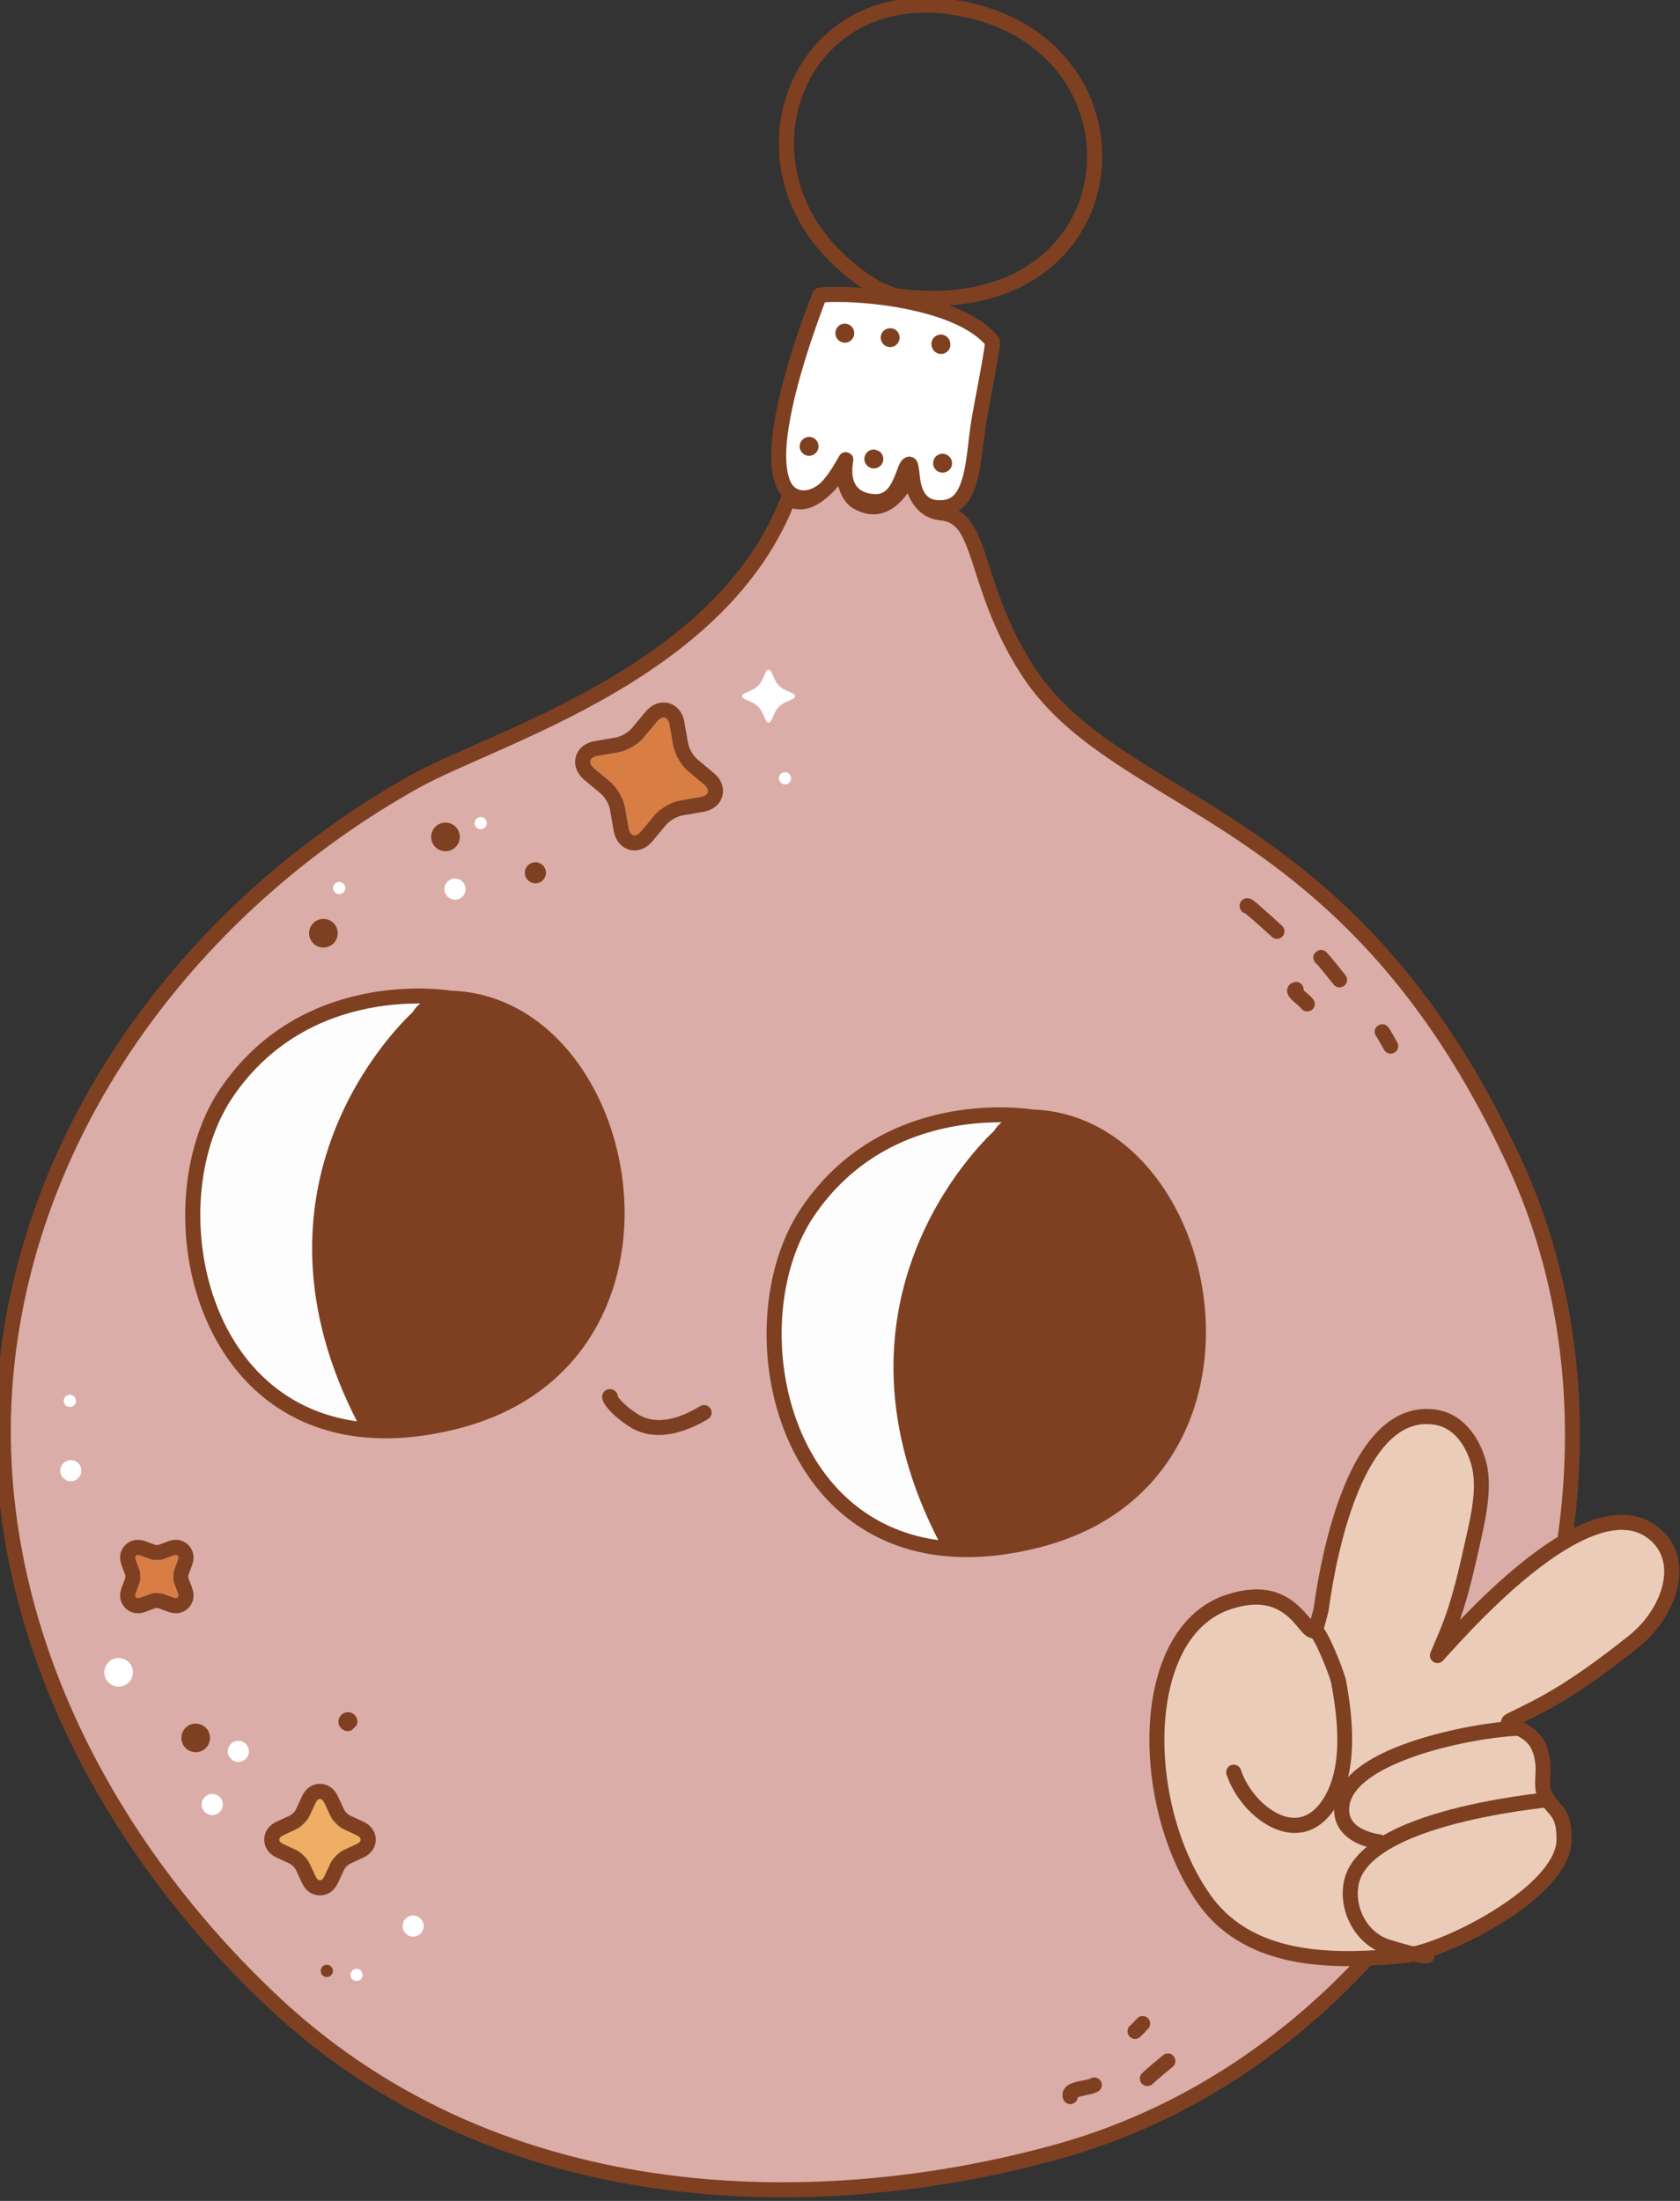 <?xml version="1.0" encoding="UTF-8" standalone="no"?>
<!DOCTYPE svg PUBLIC "-//W3C//DTD SVG 1.1//EN" "http://www.w3.org/Graphics/SVG/1.1/DTD/svg11.dtd">
<svg width="100%" height="100%" viewBox="0 0 3712 4861" version="1.1" xmlns="http://www.w3.org/2000/svg" xmlns:xlink="http://www.w3.org/1999/xlink" xml:space="preserve" xmlns:serif="http://www.serif.com/" style="fill-rule:evenodd;clip-rule:evenodd;stroke-linejoin:round;stroke-miterlimit:2;">
    <rect x="0" y="0" width="3712" height="4861" fill="#333333" stroke="none"/>
    <g transform="matrix(1,0,0,1,-68877,-6562)">
        <g transform="matrix(1,0,0,1,-0.333,0)">
            <g id="Ball-01" transform="matrix(1,0,0,1,17107.6,1345.28)">
                <g transform="matrix(1.261,0,0,1.261,20109.8,-12942.1)">
                    <path d="M26488.3,15273.7C26371.2,15579.7 25973.7,15691.1 25834.1,15768.9C25466.4,15974 25179.5,16336.4 25122.6,16759.7C25063.5,17198.6 25276.1,17616.6 25586.7,17907.7C25989,18284.9 26553.1,18282.7 26962.7,18168.3C27672,17970.2 28059.3,17082.2 27760.5,16436C27468.3,15804.2 27065.9,15823.3 26906.2,15572.7C26809.8,15421.3 26831.2,15305.4 26756.8,15298.8C26704.7,15294.1 26703.3,15225.4 26701,15230.7C26691,15254.4 26660.3,15308.6 26608.9,15279.5C26583.8,15265.3 26586.4,15217.1 26579.5,15226.3C26544.5,15272.8 26517.2,15289.2 26488.3,15273.7Z" style="fill:rgb(219,173,168);"/>
                </g>
                <g transform="matrix(1.261,0,0,1.261,20109.8,-12942.1)">
                    <path d="M26494.6,15262C26491.2,15260.2 26487.3,15260 26483.7,15261.3C26480.2,15262.6 26477.3,15265.4 26476,15269C26418.5,15419 26292,15521 26163.1,15595.4C26031.7,15671.2 25897.5,15718.5 25827.7,15757.4C25456.4,15964.4 25166.9,16330.5 25109.5,16757.9C25049.9,17201.1 25264,17623.4 25577.6,17917.4C25983.7,18298 26552.8,18296.5 26966.2,18181C27683,17980.8 28074.4,17083.5 27772.5,16430.4C27595.6,16047.9 27378.7,15901.9 27198.7,15791.6C27081.6,15719.9 26980.2,15664.2 26917.3,15565.6C26860.1,15475.7 26845,15398.5 26826.1,15349.7C26811.1,15311.1 26792.9,15288.7 26758,15285.6C26740.1,15284 26730.3,15272.1 26724.4,15260.3C26717.2,15245.7 26715.4,15230.6 26714.3,15227.2C26711.8,15219.3 26705.8,15217.8 26703.6,15217.4C26700.6,15216.9 26697.7,15217.3 26694.7,15218.9C26693.1,15219.9 26690.5,15221.6 26688.9,15225.6C26685.3,15234.1 26678.8,15247 26669.2,15257.7C26661.8,15266 26652.5,15273.3 26641,15274.5C26633.3,15275.3 26624.9,15273.3 26615.4,15268C26608.2,15263.9 26604.8,15255.5 26602.2,15247.8C26598.5,15236.6 26596.7,15225.7 26594.8,15221.5C26592,15215.5 26587.7,15213.2 26584.5,15212.4C26580.3,15211.3 26574.3,15211.2 26568.9,15218.4C26555.9,15235.7 26544.1,15248.6 26532.8,15256.9C26519.5,15266.6 26507.3,15268.9 26494.6,15262ZM26575.8,15251.9C26577,15255.9 26578.4,15260 26579.9,15263.6C26584.6,15274.8 26591.8,15285 26602.4,15291C26646.5,15315.9 26678.5,15290.7 26697.3,15264.3C26698.4,15266.9 26699.5,15269.5 26700.7,15272C26710.1,15291.1 26726.7,15309.4 26755.7,15311.9C26780.3,15314.1 26790.9,15332 26801.5,15359.2C26820.8,15409.1 26836.6,15488 26895.1,15579.8C26960,15681.6 27064,15740.1 27184.9,15814.1C27361.7,15922.4 27574.8,16065.8 27748.5,16441.5C28044.1,17080.9 27660.9,17959.5 26959.1,18155.6C26553.3,18268.9 25994.3,18271.8 25595.7,17898.1C25288.1,17609.8 25077.2,17196.1 25135.7,16761.4C25192,16342.2 25476.4,15983.5 25840.6,15780.5C25910.4,15741.5 26044.7,15694.2 26176.3,15618.3C26306.6,15543.1 26434,15440 26495.7,15290.8C26520.9,15297.5 26546.6,15285.4 26575.8,15251.9Z" style="fill:rgb(126,64,33);"/>
                </g>
                <g transform="matrix(-7.039,2.544,2.544,7.039,60254,-972.851)">
                    <path d="M1444.44,976.303C1444.44,975.307 1445.25,974.5 1446.24,974.5C1447.24,974.5 1448.05,975.307 1448.05,976.303C1448.05,977.299 1447.24,978.106 1446.24,978.106C1445.25,978.106 1444.44,977.299 1444.44,976.303Z" style="fill:white;"/>
                </g>
                <g transform="matrix(-7.039,2.544,2.544,7.039,59620.4,-2240.67)">
                    <path d="M1444.44,976.303C1444.44,975.307 1445.25,974.5 1446.24,974.5C1447.24,974.5 1448.05,975.307 1448.05,976.303C1448.05,977.299 1447.24,978.106 1446.24,978.106C1445.25,978.106 1444.44,977.299 1444.44,976.303Z" style="fill:white;"/>
                </g>
                <g transform="matrix(-1.242,-0.297,-0.297,1.242,113205,-13329)">
                    <path d="M40542.6,27526.3C40557.6,27541.7 40598.6,27451.5 40699.3,27513.1C40842.8,27601 40769.6,27893.9 40620.7,28023.8C40513.7,28117.2 40363.9,28071.7 40262.6,28037.9C40196.8,28016 40019.6,27867.1 40039.5,27779.1C40052.1,27723.3 40071.6,27737.9 40093.4,27705.6C40102.7,27691.8 40097.8,27661.9 40119.3,27632.8C40142.7,27601.1 40192,27610.9 40177.7,27599.2C40130.1,27560.1 40088.5,27527 40002.5,27417.4C39952.2,27353.3 39942.6,27252 40019.7,27223.7C40145.2,27177.6 40294,27459.8 40326.8,27519.6C40326.8,27519.6 40321.3,27485.9 40320,27477.9C40310.8,27421.8 40312.5,27361.7 40313.2,27306.7C40313.7,27266.9 40315,27215.3 40334.5,27179.7C40352.6,27146.8 40384.6,27116.4 40425.1,27119.4C40562.9,27129.6 40551,27389.9 40541,27489.9C40541,27489.9 40541.5,27525.1 40542.6,27526.3Z" style="fill:rgb(235,204,184);"/>
                </g>
                <g transform="matrix(-1.242,-0.297,-0.297,1.242,113205,-13329)">
                    <path d="M40554.7,27509.2C40558.6,27506.4 40563,27503.1 40567.9,27499.8C40595.5,27481.1 40638.8,27460.8 40706.1,27502C40767.3,27539.5 40792.6,27611.5 40789.5,27693.9C40785,27813 40721.1,27953.5 40629.3,28033.7C40573,28082.8 40505.5,28095.7 40438.7,28091.6C40374,28087.6 40310,28067.5 40258.4,28050.3C40217.7,28036.7 40135.2,27976.3 40080.4,27910.3C40058.1,27883.3 40040.4,27855.4 40031.5,27829.5C40025,27810.5 40023.1,27792.5 40026.8,27776.2C40035.6,27737.3 40047.7,27728.1 40061.1,27718.7C40067.7,27714 40075,27709.4 40082.5,27698.3C40085.5,27694 40086.1,27687.5 40087.5,27680C40090.5,27664 40094.5,27644.4 40108.8,27625C40121.3,27608.1 40140,27601.1 40154.8,27597.2C40112.2,27562.1 40070.3,27525 39992.2,27425.5C39965.2,27391 39949.3,27346.5 39950.3,27306.8C39951.4,27264.5 39971,27227.6 40015.2,27211.4C40056.8,27196.1 40101.2,27212.1 40143.3,27245.8C40206.7,27296.4 40265.7,27386.9 40303.3,27451C40298.3,27402.8 40299.5,27352.9 40300.1,27306.5C40300.7,27264.8 40302.6,27210.8 40323.1,27173.5C40343.5,27136.2 40380.3,27103 40426.1,27106.4C40486.7,27110.9 40522.2,27158.1 40540.8,27221.7C40566.6,27309.7 40560.2,27429 40554.1,27490.4L40554.7,27509.2ZM40533.2,27535.4C40532.5,27534.6 40530,27531.9 40529.3,27526.7C40528.4,27519.9 40528,27490.1 40528,27490.1C40528,27489.6 40528,27489.1 40528,27488.6C40533.9,27429.7 40540.7,27314.2 40515.8,27229.1C40500.5,27177 40473.8,27136.1 40424.1,27132.4C40388.9,27129.8 40361.7,27157.3 40346,27186C40327.4,27219.9 40326.7,27269 40326.2,27306.9C40325.5,27361.1 40323.8,27420.4 40332.8,27475.8C40334.1,27483.8 40339.7,27517.4 40339.7,27517.4C40340.7,27523.7 40337.1,27529.8 40331.1,27531.9C40325.1,27534 40318.5,27531.4 40315.4,27525.9C40295.9,27490.4 40235.3,27375.8 40163.1,27299.7C40139.9,27275.2 40115.6,27254.8 40090.9,27242.7C40068.5,27231.8 40046,27227.9 40024.2,27235.9C39991.3,27248 39977.2,27275.9 39976.4,27307.5C39975.5,27341.6 39989.5,27379.7 40012.8,27409.3C40097.8,27517.7 40138.9,27550.4 40186,27589.1C40192,27594.1 40193.2,27599 40193.3,27602.1C40193.5,27606.7 40191.9,27611.1 40187.1,27614.6C40184.5,27616.6 40178.3,27618.6 40169.9,27620.3C40158.6,27622.6 40140.7,27625.8 40129.8,27640.5C40118.3,27656.1 40115.5,27672 40113.2,27684.8C40111,27696.4 40108.7,27706.2 40104.2,27712.9C40094.3,27727.6 40084.9,27733.8 40076.2,27740C40066.5,27746.8 40058.6,27753.9 40052.2,27782C40049.6,27793.9 40051.4,27807.1 40056.2,27821C40064.2,27844.4 40080.4,27869.3 40100.5,27893.6C40151.9,27955.5 40228.5,28012.8 40266.7,28025.5C40316.4,28042.1 40378,28061.7 40440.3,28065.5C40500.5,28069.3 40561.4,28058.2 40612.1,28014C40698.9,27938.3 40759.2,27805.5 40763.5,27692.9C40766.2,27620.9 40746,27557 40692.5,27524.3C40663.7,27506.7 40640.5,27502.5 40621.7,27505.1C40592.4,27509.2 40573.8,27528.7 40561.9,27536C40549.6,27543.6 40540.1,27542.4 40533.2,27535.4Z" style="fill:rgb(126,64,33);"/>
                </g>
                <g transform="matrix(-1.115,-0.622,-0.622,1.115,117060,3302.02)">
                    <path d="M40570.4,27588C40569.7,27588.4 40560.7,27592.9 40553.9,27597.4C40532.3,27612 40502.9,27636.6 40497.6,27643.1C40458,27691.1 40408.7,27758.6 40412.3,27824.3C40413.5,27844.3 40419.3,27858.9 40428.8,27868.7C40442.9,27883.4 40464.6,27887 40486.8,27884.2C40513.7,27880.9 40541.7,27867.9 40561.2,27850C40566.6,27845.1 40574.8,27845.5 40579.7,27850.8C40584.6,27856.1 40584.2,27864.4 40578.9,27869.2C40518.3,27924.8 40392.5,27938.2 40386.3,27825.7C40382.3,27753.9 40434.1,27679 40477.5,27626.5C40483.3,27619.4 40515.5,27591.9 40539.3,27575.8C40551.6,27567.5 40562.5,27562.5 40567.8,27562C40575,27561.5 40581.3,27566.9 40581.9,27574C40582.4,27581 40577.3,27587.2 40570.4,27588Z" style="fill:rgb(126,64,33);"/>
                </g>
                <g transform="matrix(-1.115,-0.622,-0.622,1.115,117060,3302.02)">
                    <path d="M40129.1,27962.6C40146.4,27971.5 40173.6,27976.7 40192.6,27980.9C40233.1,27989.9 40275.1,27961.7 40287,27922.8C40292,27906.4 40289.4,27888.6 40282.3,27870.2C40274.4,27849.8 40261,27828.9 40244.7,27808.2C40193.6,27743.8 40113.7,27682.5 40072.3,27652.4C40066.5,27648.1 40065.2,27640 40069.4,27634.1C40073.6,27628.3 40081.8,27627 40087.6,27631.3C40130.3,27662.3 40212.5,27725.6 40265.1,27792C40302.8,27839.5 40324.5,27889.1 40311.9,27930.4C40296.2,27981.8 40240.4,28018.2 40187,28006.4C40166,28001.8 40136.1,27995.6 40117.2,27985.8C40110.8,27982.5 40108.2,27974.6 40111.6,27968.2C40114.9,27961.8 40122.7,27959.3 40129.1,27962.6Z" style="fill:rgb(126,64,33);"/>
                </g>
                <g transform="matrix(-1.115,-0.622,-0.622,1.115,117060,3302.02)">
                    <path d="M40296,27830C40302.9,27832.8 40310.3,27834.6 40317.6,27835.9C40334,27838.7 40351.6,27837 40361.7,27822.6C40371,27809.3 40372,27793.5 40367.8,27776.6C40362.9,27757.2 40351.5,27736.6 40336.6,27716C40289.9,27651.3 40208.8,27587.8 40172.3,27565.7C40166.2,27562 40164.2,27554 40167.9,27547.8C40171.6,27541.6 40179.7,27539.7 40185.8,27543.4C40230.6,27570.4 40338.8,27656.9 40379.4,27735.3C40399,27773 40403,27809.1 40383,27837.6C40366.8,27860.7 40339.5,27866.2 40313.1,27861.6C40304.1,27860 40295,27857.7 40286.5,27854.3C40279.7,27851.7 40276.4,27844.1 40279.1,27837.4C40281.7,27830.7 40289.3,27827.4 40296,27830Z" style="fill:rgb(126,64,33);"/>
                </g>
                <g transform="matrix(-1.164,0,0,1.164,109567,-9550.95)">
                    <path d="M48994.8,15935.8C48997.1,15936 48999.3,15936.6 49001.3,15937.6C49004.5,15939.1 49007.2,15941.5 49009.1,15944.7C49014.1,15953.2 49011.3,15964.2 49002.8,15969.2C48996,15973.2 48991.6,15971.8 48989.3,15971.3C48985.2,15970.2 48976.9,15960.3 48976.7,15960.1C48973.4,15951.3 48977.4,15941.4 48986,15937.4C48987.2,15936.8 48988.6,15936.4 48989.9,15936.2C48991.8,15935.7 48993.4,15935.7 48994.8,15935.8ZM48976.7,15960.1L48976.7,15960L48976.7,15960.1L48976.7,15960.1L48977.2,15961.2C48977,15960.8 48976.9,15960.5 48976.7,15960.1ZM48989.9,15936.2C48991.5,15935.8 48993.2,15935.7 48994.8,15935.8L48995,15935.9C48995.3,15935.9 48995.5,15935.9 48995.7,15936L48996.2,15936.1C48992.6,15935.6 48988.8,15936.1 48985.4,15937.9C48987.1,15937 48988.6,15936.5 48989.9,15936.2Z" style="fill:rgb(126,64,33);"/>
                </g>
                <g transform="matrix(-12.933,0,0,12.933,71073.2,-3129.04)">
                    <path d="M1433.79,961.221L1431.63,960.222C1430.74,959.809 1430.74,959.138 1431.63,958.724L1433.79,957.726C1434.69,957.312 1435.75,956.252 1436.16,955.357L1437.16,953.197C1437.58,952.302 1438.25,952.302 1438.66,953.197L1439.66,955.357C1440.07,956.252 1441.13,957.312 1442.03,957.726L1444.19,958.724C1445.08,959.138 1445.08,959.809 1444.19,960.222L1442.03,961.221C1441.13,961.634 1440.07,962.695 1439.66,963.59L1438.66,965.75C1438.25,966.645 1437.58,966.645 1437.16,965.75L1436.16,963.59C1435.75,962.695 1434.69,961.634 1433.79,961.221Z" style="fill:rgb(238,174,99);"/>
                </g>
                <g transform="matrix(-12.933,0,0,12.933,71073.2,-3129.04)">
                    <path d="M1432.71,963.564C1432.71,963.562 1432.71,963.561 1432.71,963.56L1430.55,962.56C1428.87,961.784 1428.38,960.492 1428.38,959.473C1428.38,958.456 1428.87,957.164 1430.54,956.387C1430.55,956.386 1430.55,956.385 1430.55,956.384L1432.71,955.384C1433.13,955.192 1433.63,954.7 1433.82,954.284C1433.82,954.28 1433.82,954.277 1433.82,954.274L1434.82,952.114C1434.82,952.11 1434.83,952.106 1434.83,952.102C1435.61,950.433 1436.9,949.948 1437.91,949.948C1438.93,949.948 1440.23,950.438 1441,952.117C1441,952.117 1442,954.274 1442,954.274C1442,954.277 1442,954.28 1442,954.284C1442.19,954.7 1442.69,955.192 1443.11,955.384L1445.27,956.384C1445.27,956.385 1445.28,956.386 1445.28,956.387C1446.95,957.164 1447.43,958.456 1447.43,959.473C1447.43,960.492 1446.95,961.784 1445.28,962.56L1443.11,963.56C1443.11,963.561 1443.11,963.562 1443.11,963.564C1442.69,963.755 1442.19,964.248 1442,964.663C1442,964.667 1442,964.67 1442,964.673L1441,966.83C1440.23,968.509 1438.93,968.999 1437.91,968.999C1436.9,968.999 1435.61,968.514 1434.83,966.845C1434.83,966.841 1434.82,966.837 1434.82,966.833L1433.82,964.673C1433.82,964.67 1433.82,964.667 1433.82,964.663C1433.63,964.248 1433.13,963.755 1432.71,963.564ZM1433.79,961.221L1431.63,960.222C1430.74,959.809 1430.74,959.138 1431.63,958.724L1433.79,957.726C1434.69,957.312 1435.75,956.252 1436.16,955.357L1437.16,953.197C1437.58,952.302 1438.25,952.302 1438.66,953.197L1439.66,955.357C1440.07,956.252 1441.13,957.312 1442.03,957.726L1444.19,958.724C1445.08,959.138 1445.08,959.809 1444.19,960.222L1442.03,961.221C1441.13,961.634 1440.07,962.695 1439.66,963.59L1438.66,965.75C1438.25,966.645 1437.58,966.645 1437.16,965.75L1436.16,963.59C1435.75,962.695 1434.69,961.634 1433.79,961.221Z" style="fill:rgb(126,64,33);"/>
                </g>
                <g transform="matrix(-6.63,6.63,6.63,6.63,55288.3,-7195.92)">
                    <path d="M1433.79,961.221L1431.63,960.222C1430.74,959.809 1430.74,959.138 1431.63,958.724L1433.79,957.726C1434.69,957.312 1435.75,956.252 1436.16,955.357L1437.16,953.197C1437.58,952.302 1438.25,952.302 1438.66,953.197L1439.66,955.357C1440.07,956.252 1441.13,957.312 1442.03,957.726L1444.19,958.724C1445.08,959.138 1445.08,959.809 1444.19,960.222L1442.03,961.221C1441.13,961.634 1440.07,962.695 1439.66,963.59L1438.66,965.75C1438.25,966.645 1437.58,966.645 1437.16,965.75L1436.16,963.59C1435.75,962.695 1434.69,961.634 1433.79,961.221Z" style="fill:rgb(216,125,68);"/>
                </g>
                <g transform="matrix(-6.63,6.63,6.63,6.63,55288.3,-7195.92)">
                    <path d="M1432.31,964.452C1432.3,964.451 1432.3,964.449 1432.3,964.448L1430.13,963.447C1428,962.455 1427.41,960.776 1427.41,959.473C1427.41,958.172 1428,956.494 1430.13,955.501C1430.13,955.499 1430.14,955.498 1430.14,955.497L1432.3,954.496C1432.54,954.388 1432.82,954.111 1432.93,953.876C1432.93,953.872 1432.93,953.868 1432.93,953.863L1433.93,951.703C1433.94,951.698 1433.94,951.692 1433.94,951.687C1434.94,949.553 1436.62,948.971 1437.91,948.971C1439.22,948.971 1440.9,949.56 1441.89,951.708C1441.89,951.708 1442.89,953.863 1442.89,953.863C1442.89,953.868 1442.89,953.872 1442.89,953.876C1443,954.111 1443.28,954.388 1443.52,954.496L1445.68,955.497C1445.68,955.498 1445.69,955.499 1445.69,955.501C1447.83,956.494 1448.41,958.172 1448.41,959.473C1448.41,960.776 1447.82,962.455 1445.69,963.447L1443.52,964.448C1443.52,964.449 1443.52,964.451 1443.51,964.452C1443.28,964.56 1443,964.837 1442.89,965.071C1442.89,965.075 1442.89,965.079 1442.89,965.084L1441.89,967.239C1440.9,969.387 1439.22,969.976 1437.91,969.976C1436.62,969.976 1434.94,969.394 1433.94,967.26C1433.94,967.255 1433.94,967.249 1433.93,967.244L1432.93,965.084C1432.93,965.079 1432.93,965.075 1432.93,965.071C1432.82,964.837 1432.54,964.56 1432.31,964.452ZM1433.79,961.221L1431.63,960.222C1430.74,959.809 1430.74,959.138 1431.63,958.724L1433.79,957.726C1434.69,957.312 1435.75,956.252 1436.16,955.357L1437.16,953.197C1437.58,952.302 1438.25,952.302 1438.66,953.197L1439.66,955.357C1440.07,956.252 1441.13,957.312 1442.03,957.726L1444.19,958.724C1445.08,959.138 1445.08,959.809 1444.19,960.222L1442.03,961.221C1441.13,961.634 1440.07,962.695 1439.66,963.59L1438.66,965.75C1438.25,966.645 1437.58,966.645 1437.16,965.75L1436.16,963.59C1435.75,962.695 1434.69,961.634 1433.79,961.221Z" style="fill:rgb(126,64,33);"/>
                </g>
                <g transform="matrix(-12.933,0,0,12.933,72259.6,-5709.43)">
                    <path d="M1450.31,964.858L1448.9,964.207C1448.32,963.938 1448.32,963.5 1448.9,963.231L1450.31,962.58C1450.9,962.31 1451.59,961.619 1451.86,961.035L1452.51,959.627C1452.78,959.043 1453.22,959.043 1453.48,959.627L1454.14,961.035C1454.41,961.619 1455.1,962.31 1455.68,962.58L1457.09,963.231C1457.67,963.5 1457.67,963.938 1457.09,964.207L1455.68,964.858C1455.1,965.128 1454.41,965.82 1454.14,966.403L1453.48,967.812C1453.22,968.395 1452.78,968.395 1452.51,967.812L1451.86,966.403C1451.59,965.82 1450.9,965.128 1450.31,964.858Z" style="fill:white;"/>
                </g>
                <g transform="matrix(-12.933,0,0,12.933,71233.5,-5048.9)">
                    <path d="M1447.27,953.128C1447.27,951.777 1448.36,950.682 1449.71,950.682C1451.07,950.682 1452.16,951.777 1452.16,953.128C1452.16,954.479 1451.07,955.574 1449.71,955.574C1448.36,955.574 1447.27,954.479 1447.27,953.128Z" style="fill:rgb(126,64,33);"/>
                </g>
                <g transform="matrix(-18.674,-5.004,-5.004,18.674,84856.6,-3790.27)">
                    <path d="M1433.79,961.221L1431.63,960.222C1430.74,959.809 1430.74,959.138 1431.63,958.724L1433.79,957.726C1434.69,957.312 1435.75,956.252 1436.16,955.357L1437.16,953.197C1437.58,952.302 1438.25,952.302 1438.66,953.197L1439.66,955.357C1440.07,956.252 1441.13,957.312 1442.03,957.726L1444.19,958.724C1445.08,959.138 1445.08,959.809 1444.19,960.222L1442.03,961.221C1441.13,961.634 1440.07,962.695 1439.66,963.59L1438.66,965.75C1438.25,966.645 1437.58,966.645 1437.16,965.75L1436.16,963.59C1435.75,962.695 1434.69,961.634 1433.79,961.221Z" style="fill:rgb(216,125,68);"/>
                </g>
                <g transform="matrix(-18.674,-5.004,-5.004,18.674,84856.6,-3790.27)">
                    <path d="M1433.07,962.788C1433.07,962.787 1433.07,962.787 1433.07,962.786L1430.9,961.786C1429.64,961.199 1429.24,960.244 1429.24,959.473C1429.24,958.704 1429.64,957.748 1430.9,957.161C1430.9,957.16 1430.9,957.159 1430.91,957.159L1433.07,956.161C1433.07,956.16 1433.07,956.16 1433.07,956.16C1433.65,955.894 1434.33,955.214 1434.59,954.639C1434.59,954.637 1434.59,954.635 1434.6,954.633L1435.6,952.473C1435.6,952.47 1435.6,952.467 1435.6,952.465C1436.19,951.201 1437.15,950.802 1437.91,950.802C1438.68,950.802 1439.64,951.204 1440.23,952.475C1440.23,952.475 1441.23,954.633 1441.23,954.633C1441.23,954.635 1441.23,954.637 1441.23,954.639C1441.49,955.214 1442.17,955.894 1442.75,956.16C1442.75,956.16 1442.75,956.16 1442.75,956.161L1444.91,957.159C1444.91,957.159 1444.92,957.16 1444.92,957.161C1446.18,957.748 1446.58,958.704 1446.58,959.473C1446.58,960.244 1446.18,961.199 1444.92,961.786L1442.75,962.786C1442.75,962.787 1442.75,962.787 1442.75,962.788C1442.17,963.053 1441.49,963.734 1441.23,964.308C1441.23,964.31 1441.23,964.312 1441.23,964.314L1440.23,966.472C1439.64,967.743 1438.68,968.145 1437.91,968.145C1437.15,968.145 1436.19,967.746 1435.6,966.482C1435.6,966.48 1435.6,966.477 1435.6,966.474L1434.6,964.314C1434.59,964.312 1434.59,964.31 1434.59,964.308C1434.33,963.734 1433.65,963.053 1433.07,962.788ZM1433.79,961.221L1431.63,960.222C1430.74,959.809 1430.74,959.138 1431.63,958.724L1433.79,957.726C1434.69,957.312 1435.75,956.252 1436.16,955.357L1437.16,953.197C1437.58,952.302 1438.25,952.302 1438.66,953.197L1439.66,955.357C1440.07,956.252 1441.13,957.312 1442.03,957.726L1444.19,958.724C1445.08,959.138 1445.08,959.809 1444.19,960.222L1442.03,961.221C1441.13,961.634 1440.07,962.695 1439.66,963.59L1438.66,965.75C1438.25,966.645 1437.58,966.645 1437.16,965.75L1436.16,963.59C1435.75,962.695 1434.69,961.634 1433.79,961.221Z" style="fill:rgb(126,64,33);"/>
                </g>
                <g transform="matrix(-12.933,0,0,12.933,71503.2,-5261.65)">
                    <path d="M1447.27,953.128C1447.27,951.777 1448.36,950.682 1449.71,950.682C1451.07,950.682 1452.16,951.777 1452.16,953.128C1452.16,954.479 1451.07,955.574 1449.71,955.574C1448.36,955.574 1447.27,954.479 1447.27,953.128Z" style="fill:rgb(126,64,33);"/>
                </g>
                <g transform="matrix(-12.933,0,0,12.933,70781,-3416.49)">
                    <path d="M1447.27,953.128C1447.27,951.777 1448.36,950.682 1449.71,950.682C1451.07,950.682 1452.16,951.777 1452.16,953.128C1452.16,954.479 1451.07,955.574 1449.71,955.574C1448.36,955.574 1447.27,954.479 1447.27,953.128Z" style="fill:white;"/>
                </g>
                <g transform="matrix(-12.933,0,0,12.933,71479.3,-5446.04)">
                    <path d="M1444.44,976.303C1444.44,975.307 1445.25,974.5 1446.24,974.5C1447.24,974.5 1448.05,975.307 1448.05,976.303C1448.05,977.299 1447.24,978.106 1446.24,978.106C1445.25,978.106 1444.44,977.299 1444.44,976.303Z" style="fill:white;"/>
                </g>
                <g transform="matrix(-12.933,0,0,12.933,70630.5,-4161.59)">
                    <path d="M1444.44,976.303C1444.44,975.307 1445.25,974.5 1446.24,974.5C1447.24,974.5 1448.05,975.307 1448.05,976.303C1448.05,977.299 1447.24,978.106 1446.24,978.106C1445.25,978.106 1444.44,977.299 1444.44,976.303Z" style="fill:white;"/>
                </g>
                <g transform="matrix(-12.933,0,0,12.933,71386.9,-3155.84)">
                    <path d="M1444.44,976.303C1444.44,975.307 1445.25,974.5 1446.24,974.5C1447.24,974.5 1448.05,975.307 1448.05,976.303C1448.05,977.299 1447.24,978.106 1446.24,978.106C1445.25,978.106 1444.44,977.299 1444.44,976.303Z" style="fill:white;"/>
                </g>
                <g transform="matrix(-12.933,0,0,12.933,71000.7,-3541.77)">
                    <path d="M1444.44,976.303C1444.44,975.307 1445.25,974.5 1446.24,974.5C1447.24,974.5 1448.05,975.307 1448.05,976.303C1448.05,977.299 1447.24,978.106 1446.24,978.106C1445.25,978.106 1444.44,977.299 1444.44,976.303Z" style="fill:white;"/>
                </g>
                <g transform="matrix(-12.933,0,0,12.933,71657,-5482.12)">
                    <path d="M1444.44,976.303C1444.44,975.307 1445.25,974.5 1446.24,974.5C1447.24,974.5 1448.05,975.307 1448.05,976.303C1448.05,977.299 1447.24,978.106 1446.24,978.106C1445.25,978.106 1444.44,977.299 1444.44,976.303Z" style="fill:rgb(126,64,33);"/>
                </g>
                <g transform="matrix(21.607,7.362,-7.362,21.607,62817.7,-43461.9)">
                    <path d="M302.042,2252.03C302.042,2252.03 288.199,2254.19 284.5,2267.7C280.801,2281.21 294.9,2304.16 315.751,2290.63C336.603,2277.1 319.197,2246.72 302.042,2252.03Z" style="fill:rgb(253,253,254);"/>
                </g>
                <g transform="matrix(21.607,7.362,-7.362,21.607,62817.7,-43461.9)">
                    <path d="M301.873,2251.32C300.897,2251.49 287.48,2254.05 283.796,2267.51C282.458,2272.39 283.354,2278.48 286.033,2283.72C288.719,2288.97 293.187,2293.37 298.918,2294.9C303.825,2296.21 309.675,2295.44 316.148,2291.24C329.083,2282.85 327.811,2268.19 320.867,2258.99C316.209,2252.81 309.012,2249.13 301.873,2251.32ZM302.155,2252.75C302.19,2252.75 302.224,2252.74 302.258,2252.73C308.828,2250.69 315.414,2254.18 319.701,2259.87C326.19,2268.47 327.441,2282.17 315.354,2290.02C309.316,2293.93 303.872,2294.72 299.295,2293.49C293.962,2292.07 289.832,2287.94 287.333,2283.05C284.827,2278.15 283.953,2272.46 285.204,2267.89C288.778,2254.84 302.155,2252.75 302.155,2252.75Z" style="fill:rgb(126,64,33);"/>
                </g>
                <g transform="matrix(21.607,7.362,-7.362,21.607,62817.7,-43461.9)">
                    <path d="M299.733,2254.74C299.733,2254.74 288.105,2275.06 307.553,2293.5C307.553,2293.5 328.626,2290.7 323.988,2267.86C320.687,2251.6 300.632,2249.2 299.733,2254.74Z" style="fill:rgb(126,64,33);"/>
                </g>
                <g transform="matrix(21.607,7.362,-7.362,21.607,62817.7,-43461.9)">
                    <path d="M299.037,2254.49C298.133,2256.16 288.013,2275.98 307.051,2294.03C307.211,2294.18 307.431,2294.25 307.649,2294.22C307.649,2294.22 318.352,2292.79 323.128,2283.81C325.163,2279.99 326.139,2274.78 324.704,2267.72C322.306,2255.9 311.38,2251.15 304.725,2251.33C302.903,2251.38 301.389,2251.8 300.398,2252.5C299.67,2253.02 299.202,2253.69 299.037,2254.49ZM300.367,2255.1C300.41,2255.03 300.44,2254.94 300.454,2254.86C300.553,2254.24 300.999,2253.79 301.645,2253.45C302.44,2253.04 303.518,2252.82 304.764,2252.79C310.935,2252.62 321.049,2257.05 323.272,2268.01C323.272,2268.01 323.272,2268.01 323.272,2268.01C324.62,2274.64 323.75,2279.53 321.839,2283.13C317.891,2290.55 309.571,2292.4 307.795,2292.72C289.154,2274.77 300.367,2255.1 300.367,2255.1Z" style="fill:rgb(126,64,33);"/>
                </g>
                <g transform="matrix(21.607,7.362,-7.362,21.607,64102.2,-43199.5)">
                    <path d="M302.042,2252.03C302.042,2252.03 288.199,2254.19 284.5,2267.7C280.801,2281.21 294.9,2304.16 315.751,2290.63C336.603,2277.1 319.197,2246.72 302.042,2252.03Z" style="fill:rgb(253,253,254);"/>
                </g>
                <g transform="matrix(21.607,7.362,-7.362,21.607,64102.2,-43199.5)">
                    <path d="M301.873,2251.32C300.897,2251.49 287.48,2254.05 283.796,2267.51C282.458,2272.39 283.354,2278.48 286.033,2283.72C288.719,2288.97 293.187,2293.37 298.918,2294.9C303.825,2296.21 309.675,2295.44 316.148,2291.24C329.083,2282.85 327.811,2268.19 320.867,2258.99C316.209,2252.81 309.012,2249.13 301.873,2251.32ZM302.155,2252.75C302.19,2252.75 302.224,2252.74 302.258,2252.73C308.828,2250.69 315.414,2254.18 319.701,2259.87C326.19,2268.47 327.441,2282.17 315.354,2290.02C309.316,2293.93 303.872,2294.72 299.295,2293.49C293.962,2292.07 289.832,2287.94 287.333,2283.05C284.827,2278.15 283.953,2272.46 285.204,2267.89C288.778,2254.84 302.155,2252.75 302.155,2252.75Z" style="fill:rgb(126,64,33);"/>
                </g>
                <g transform="matrix(21.607,7.362,-7.362,21.607,64102.2,-43199.5)">
                    <path d="M299.733,2254.74C299.733,2254.74 288.105,2275.06 307.553,2293.5C307.553,2293.5 328.626,2290.7 323.988,2267.86C320.687,2251.6 300.632,2249.2 299.733,2254.74Z" style="fill:rgb(126,64,33);"/>
                </g>
                <g transform="matrix(21.607,7.362,-7.362,21.607,64102.2,-43199.5)">
                    <path d="M299.037,2254.49C298.133,2256.16 288.013,2275.98 307.051,2294.03C307.211,2294.18 307.431,2294.25 307.649,2294.22C307.649,2294.22 318.352,2292.79 323.128,2283.81C325.163,2279.99 326.139,2274.78 324.704,2267.72C322.306,2255.9 311.38,2251.15 304.725,2251.33C302.903,2251.38 301.389,2251.8 300.398,2252.5C299.67,2253.02 299.202,2253.69 299.037,2254.49ZM300.367,2255.1C300.41,2255.03 300.44,2254.94 300.454,2254.86C300.553,2254.24 300.999,2253.79 301.645,2253.45C302.44,2253.04 303.518,2252.82 304.764,2252.79C310.935,2252.62 321.049,2257.05 323.272,2268.01C323.272,2268.01 323.272,2268.01 323.272,2268.01C324.62,2274.64 323.75,2279.53 321.839,2283.13C317.891,2290.55 309.571,2292.4 307.795,2292.72C289.154,2274.77 300.367,2255.1 300.367,2255.1Z" style="fill:rgb(126,64,33);"/>
                </g>
                <g transform="matrix(1.162,0.396,-0.396,1.162,36432.5,-15850.8)">
                    <path d="M19224.7,14233.8C19223.2,14229.5 19219.6,14226.1 19214.9,14225C19209.1,14223.7 19205.6,14225.5 19203.7,14226.6C19200.4,14228.6 19198.4,14231.4 19197.5,14234.9C19196.8,14237.5 19196.5,14241.9 19199.4,14246.6C19201.3,14249.5 19206.6,14254.3 19207.2,14254.8C19222.9,14265.9 19242.1,14273 19260.6,14277.7C19312.7,14290.9 19359,14257.4 19391.1,14219.3C19395.9,14213.6 19395.1,14205 19389.4,14200.2C19383.7,14195.4 19375.1,14196.1 19370.3,14201.8C19344.7,14232.2 19308.9,14262 19267.2,14251.4C19252.6,14247.7 19237.3,14242.3 19224.7,14233.8ZM19211.3,14251.8L19211.3,14251.8L19211.2,14251.8L19211.3,14251.8ZM19210.5,14251.7L19210.7,14251.8L19210.3,14251.7L19210.5,14251.7ZM19209.7,14251.6L19209.9,14251.7L19209.6,14251.6L19209.7,14251.6Z" style="fill:rgb(125,63,33);"/>
                </g>
                <g transform="matrix(1.261,0,0,1.261,20109.8,-12942.1)">
                    <path d="M26577.3,15248.7C26580,15257.7 26584.2,15265 26589.4,15270.9C26601.8,15285.1 26620.3,15291.6 26640.1,15292.2C26667,15293.1 26683.3,15275.9 26693.6,15256.4C26694.1,15255.3 26694.7,15254.2 26695.3,15253C26698.5,15266.8 26704.5,15280.8 26715.6,15290.3C26726.2,15299.4 26741.5,15305.1 26764.3,15302.2C26790.4,15298.9 26806.3,15280.9 26815.7,15254.4C26827.3,15221.9 26829,15175.5 26835.7,15137.4C26841.7,15103 26857.9,15021 26859.2,15002.7C26859.7,14995.1 26856.9,14990.9 26856,14989.7C26829.8,14958.2 26783.1,14936.6 26732.2,14923.1C26658.5,14903.5 26576.4,14900.5 26541.8,14904.2C26536.9,14904.8 26532.7,14908 26530.9,14912.6C26515.4,14952.3 26475.6,15059.3 26462.6,15147.1C26456.7,15186.8 26456.5,15222.8 26465.3,15248C26472.9,15269.8 26487.3,15280.8 26503.4,15284.3C26525.7,15289.2 26552.8,15278.2 26570.4,15257.4C26572.8,15254.6 26575.1,15251.6 26577.3,15248.7Z" style="fill:rgb(126,64,33);"/>
                </g>
                <g transform="matrix(1.261,0,0,1.261,20109.8,-12942.1)">
                    <path d="M26832.6,15003.1C26830.3,15024.8 26815.3,15100.4 26809.6,15132.8C26803.2,15169.5 26802,15214.2 26790.8,15245.5C26785.1,15261.6 26776.9,15274 26761,15276C26744.9,15278 26735,15274 26729.1,15266.3C26719.9,15254.4 26719,15236.8 26717.7,15225.4C26716.7,15217.2 26715.2,15211 26713.5,15208C26710.9,15203.5 26707.2,15201.4 26703.6,15200.6C26699.8,15199.7 26694.3,15199.8 26688.3,15205.5C26686.5,15207.2 26684.4,15210.1 26682.6,15214.2C26680.3,15219.3 26677.7,15227.3 26674,15235.9C26668.2,15249.5 26659.9,15266.4 26640.9,15265.8C26628.7,15265.4 26616.9,15262.2 26609.3,15253.5C26601.2,15244.3 26598.3,15229.6 26601.9,15208.1C26603.6,15197.9 26596.4,15194.5 26594.1,15193.5C26591.8,15192.5 26584.6,15189.9 26578.5,15197.4C26576.8,15199.5 26565.6,15222.2 26550.2,15240.4C26537.7,15255.2 26518.1,15264.1 26503.5,15256.5C26497.7,15253.5 26493.2,15247.8 26490.2,15239.2C26479.8,15209.5 26485,15162.7 26495.6,15113.7C26510.9,15042.4 26538.4,14966.8 26552.5,14929.8L26552.5,14929.8C26588.9,14927.5 26660.5,14931.4 26725.5,14948.7C26768.6,14960.1 26808.9,14977.2 26832.6,15003.1Z" style="fill:white;"/>
                </g>
                <g transform="matrix(1.261,0,0,1.261,20109.8,-12942.1)">
                    <path d="M26673.5,14931.2C26674.1,14931.4 26674.7,14931.5 26675.2,14931.6C26853.5,14955.5 26966.1,14883 27013.1,14785.6C27083.9,14638.8 27006.3,14431.8 26774.7,14399.3C26661.4,14383.5 26574.3,14426.2 26523.2,14494.4C26446.6,14596.5 26450.4,14756.7 26569.2,14866.1C26598.6,14893.1 26634.1,14920.6 26673.5,14931.2ZM26679.6,14905.5C26644.6,14895.8 26613.3,14870.8 26587.1,14846.6C26479.5,14747.6 26475,14602.7 26544.3,14510.3C26590.4,14448.9 26669,14411.2 26771,14425.5C26980.9,14454.9 27053.5,14641.1 26989.3,14774.2C26946.3,14863.2 26842.4,14927 26679.6,14905.5L26679.6,14905.5Z" style="fill:rgb(126,64,33);"/>
                </g>
                <g transform="matrix(1.261,0,0,1.261,20109.8,-12942.1)">
                    <path d="M26511.7,15171.9L26511.1,15172.7L26510.6,15173.5C26506.3,15180.5 26507.8,15189.7 26514.3,15195C26521.3,15200.7 26531.7,15199.7 26537.5,15192.6C26538.6,15191.2 26538.1,15191.9 26538.9,15190.5C26543.6,15182.7 26541,15172.5 26533.2,15167.9C26525.9,15163.6 26516.8,15165.5 26511.7,15171.9ZM26511.7,15171.9L26511.5,15172.3L26511.4,15172.4L26511.4,15172.4L26511.1,15172.8L26511,15172.9L26511,15173L26510.9,15173.1L26510.6,15173.5L26510.5,15173.7L26511,15173L26511.1,15172.8L26511.4,15172.4L26511.9,15171.7L26511.7,15171.9Z" style="fill:rgb(126,64,33);"/>
                </g>
                <g transform="matrix(1.261,0,0,1.261,20109.8,-12942.1)">
                    <path d="M26631.3,15219.3C26635.5,15221.2 26640.6,15221.4 26645.2,15219.2C26653.5,15215.4 26657.1,15205.5 26653.2,15197.3C26651.9,15194.6 26650.5,15193 26649.2,15191.9C26646.9,15189.9 26640.6,15187.9 26640.3,15187.8C26631.6,15186.6 26623.4,15192.5 26621.8,15201.2C26620.5,15208.9 26624.5,15216.2 26631.3,15219.3ZM26623.7,15212.1C26624.7,15214 26625.7,15215.2 26626.8,15216.2C26625.6,15215 26624.5,15213.7 26623.7,15212.1ZM26640.3,15187.8L26641.1,15188C26640.8,15187.9 26640.3,15187.8 26640.3,15187.8L26640.3,15187.8Z" style="fill:rgb(126,64,33);"/>
                </g>
                <g transform="matrix(1.261,0,0,1.261,20109.8,-12942.1)">
                    <path d="M26754.4,15227.6C26754.7,15227.7 26756,15227.9 26756.7,15228C26765.7,15229.1 26774,15222.7 26775.1,15213.7C26776.1,15205 26770.3,15197.1 26761.9,15195.5L26761.4,15195.3C26752.4,15193.7 26743.8,15199.7 26742.2,15208.7C26740.6,15217.3 26746.1,15225.5 26754.4,15227.6ZM26754.4,15227.6L26754.4,15227.6L26754.4,15227.6C26754.8,15227.7 26755.2,15227.8 26755.5,15227.8L26754.4,15227.6L26754.4,15227.6Z" style="fill:rgb(126,64,33);"/>
                </g>
                <g transform="matrix(1.261,0,0,1.261,20109.8,-12942.1)">
                    <path d="M26571,14986.5C26572.3,14994.9 26579.8,15001.1 26588.4,15000.5C26597.5,15000 26604.4,14992.1 26603.8,14983C26603.7,14981 26603.2,14978.9 26602.4,14977C26598.7,14968.7 26589,14964.9 26580.6,14968.6C26573.5,14971.7 26569.7,14979.2 26571,14986.5ZM26571.9,14989.7C26572,14989.9 26572.1,14990.2 26572.2,14990.4L26571.9,14989.7ZM26571.7,14989.1L26571.7,14989.3L26571.7,14989L26571.7,14989.1Z" style="fill:rgb(126,64,33);"/>
                </g>
                <g transform="matrix(1.261,0,0,1.261,20109.8,-12942.1)">
                    <path d="M26658.4,14977.5C26658.3,14977.5 26658.3,14977.5 26658.2,14977.6C26650.4,14982.2 26647.8,14992.4 26652.5,15000.2C26657.1,15008 26667.3,15010.6 26675.1,15006C26675.1,15005.9 26675.2,15005.9 26675.3,15005.9C26683.1,15001.2 26685.7,14991.1 26681,14983.2C26676.4,14975.4 26666.2,14972.8 26658.4,14977.5Z" style="fill:rgb(126,64,33);"/>
                </g>
                <g transform="matrix(1.261,0,0,1.261,20109.8,-12942.1)">
                    <path d="M26739.7,15007.5C26741.6,15015.7 26749.4,15021.3 26757.9,15020.2C26766.9,15019.1 26773.3,15010.8 26772.2,15001.8C26771.9,14999.9 26771.6,14998.5 26770.9,14996.7C26767.5,14988.3 26757.9,14984.1 26749.4,14987.5C26741.4,14990.6 26737.3,14999.4 26739.7,15007.5ZM26739.5,15006.7L26739.4,15005.9C26739.4,15006.2 26739.5,15006.4 26739.5,15006.7Z" style="fill:rgb(126,64,33);"/>
                </g>
                <g transform="matrix(1,0,0,1,24689.4,-6986.12)">
                    <path d="M29832.1,14220.3L29847.3,14233.4C29862,14246 29876.2,14259.1 29890.6,14272.1C29897.4,14278.3 29907.9,14277.8 29914.1,14270.9C29920.3,14264.1 29919.8,14253.6 29912.9,14247.4C29898.4,14234.2 29883.9,14221 29869.1,14208.1C29867,14206.4 29855,14195.1 29848.7,14190.9C29842.3,14186.5 29836.4,14186.4 29833.9,14186.8C29829,14187.5 29825.5,14189.8 29822.9,14193.1C29820.7,14195.9 29818.5,14200.1 29819.4,14206.4C29820.4,14213.4 29825.6,14218.7 29832.1,14220.3ZM29849.3,14213.9C29851.7,14211.2 29853.2,14207.3 29852.4,14201.6C29853.1,14206.1 29851.8,14210.5 29849.3,14213.9Z" style="fill:rgb(126,64,33);"/>
                </g>
                <g transform="matrix(1,0,0,1,24689.4,-6986.12)">
                    <path d="M29990.8,14332.9C29995.4,14338.4 30009,14354.6 30027,14377.4C30032.7,14384.6 30043.2,14385.8 30050.4,14380.1C30057.6,14374.4 30058.9,14363.9 30053.2,14356.7C30025.1,14321.2 30012.4,14306.8 30009.7,14304.7C30001,14298.1 29993.9,14301.7 29991.3,14303C29988.5,14304.5 29977.8,14312.1 29984.3,14325.8C29985.8,14328.9 29988,14331.3 29990.8,14332.9ZM30015.1,14313.2L30015.1,14313.3L30015.1,14313.2L30015.1,14313.2ZM30014.8,14312.3L30014.9,14312.6L30014.8,14312.4L30014.8,14312.3Z" style="fill:rgb(126,64,33);"/>
                </g>
                <g transform="matrix(1,0,0,1,24689.4,-6986.12)">
                    <path d="M29960.7,14389.8C29960.9,14388.1 29960.8,14386.4 29960.4,14384.7C29958.4,14375.7 29949.5,14370 29940.6,14371.9C29933,14373.6 29929.1,14377.6 29926.9,14381.2C29924.6,14385 29923.6,14389.4 29924.4,14394.3C29925.1,14398.5 29928.2,14404.7 29934.2,14410.8C29940.6,14417.2 29951.3,14424.9 29955.6,14430.5C29961.3,14437.7 29971.8,14438.9 29979.1,14433.2C29986.3,14427.5 29987.5,14417.1 29981.8,14409.8C29978.4,14405.5 29972.1,14400 29965.9,14394.6C29964.3,14393.2 29962.4,14391.4 29960.7,14389.8ZM29948.4,14404.3L29947.7,14404.5C29947.9,14404.4 29948.1,14404.4 29948.4,14404.3ZM29948.9,14404.2L29948.7,14404.2L29948.9,14404.2L29948.9,14404.2Z" style="fill:rgb(126,64,33);"/>
                </g>
                <g transform="matrix(1,0,0,1,24689.4,-6986.12)">
                    <path d="M30122.8,14493.9C30125,14497.8 30137,14518.9 30138.7,14521.8C30143.4,14529.7 30153.6,14532.4 30161.5,14527.8C30169.5,14523.2 30172.2,14513 30167.6,14505C30165.3,14501.2 30151.6,14476.1 30147.8,14471.6C30139.7,14462.1 30130.3,14465.3 30127.3,14466.7C30118.9,14470.6 30115.3,14480.5 30119.2,14488.9C30120.1,14490.8 30121.3,14492.5 30122.8,14493.9ZM30139.5,14497.6C30137.5,14498.3 30135.5,14498.5 30133.5,14498.4C30135.7,14498.6 30137.7,14498.3 30139.5,14497.6ZM30140.4,14497.3L30139.9,14497.5L30140.2,14497.4L30140.4,14497.3Z" style="fill:rgb(126,64,33);"/>
                </g>
                <g transform="matrix(1,0,0,1,24689.4,-6986.12)">
                    <path d="M29461.7,16835C29464.9,16834 29469.9,16832.5 29473.7,16831.7C29485.4,16829.3 29497.9,16826.8 29505.9,16822.6C29514.1,16818.3 29517.2,16808.3 29513,16800.1C29508.7,16792 29498.6,16788.8 29490.5,16793.1C29484.3,16796.3 29474.3,16797.5 29465.3,16799.4C29456.5,16801.3 29448.2,16803.7 29442.5,16806.9C29435.4,16810.9 29431,16816.3 29429,16822.6C29427.6,16827.2 29427.3,16832.4 29429.2,16838.5C29432,16847.3 29441.4,16852.1 29450.2,16849.4C29456.7,16847.3 29461.1,16841.5 29461.7,16835Z" style="fill:rgb(126,64,33);"/>
                </g>
                <g transform="matrix(1,0,0,1,24689.4,-6986.12)">
                    <path d="M29626.8,16805.8C29641,16792.6 29656.6,16780.2 29671.5,16767.6C29678.5,16761.7 29679.4,16751.2 29673.5,16744.1C29667.6,16737.1 29657,16736.2 29650,16742.1C29634.7,16755.1 29618.8,16767.8 29604.2,16781.3C29597.4,16787.6 29597,16798.1 29603.3,16804.9C29609.5,16811.6 29620.1,16812 29626.8,16805.8Z" style="fill:rgb(126,64,33);"/>
                </g>
                <g transform="matrix(1,0,0,1,24689.4,-6986.12)">
                    <path d="M29579.6,16674.9L29578.9,16675.4C29571.3,16680.5 29569.2,16690.9 29574.4,16698.5C29577.1,16702.6 29585.6,16711 29597.9,16703C29601.4,16700.7 29616.3,16684.6 29617.5,16683.2C29623.6,16676.3 29622.9,16665.8 29616,16659.7C29609,16653.6 29598.5,16654.3 29592.4,16661.3C29591.7,16662.1 29582.1,16672.3 29579.6,16674.9ZM29588.4,16672.6C29593.7,16672.7 29598.9,16675.2 29602,16679.9C29599.2,16675.7 29594.9,16672.4 29588.4,16672.6Z" style="fill:rgb(126,64,33);"/>
                </g>
                <g transform="matrix(-12.933,0,0,12.933,70951.3,-3271.69)">
                    <path d="M1447.27,953.128C1447.27,951.777 1448.36,950.682 1449.71,950.682C1451.07,950.682 1452.16,951.777 1452.16,953.128C1452.16,954.479 1451.07,955.574 1449.71,955.574C1448.36,955.574 1447.27,954.479 1447.27,953.128Z" style="fill:rgb(126,64,33);"/>
                </g>
                <g transform="matrix(-12.933,0,0,12.933,70943,-3424.33)">
                    <path d="M1444.44,976.303C1444.44,975.307 1445.25,974.5 1446.24,974.5C1447.24,974.5 1448.05,975.307 1448.05,976.303C1448.05,977.299 1447.24,978.106 1446.24,978.106C1445.25,978.106 1444.44,977.299 1444.44,976.303Z" style="fill:white;"/>
                </g>
                <g transform="matrix(-7.039,2.544,2.544,7.039,60188.2,-981.714)">
                    <path d="M1444.44,976.303C1444.44,975.307 1445.25,974.5 1446.24,974.5C1447.24,974.5 1448.05,975.307 1448.05,976.303C1448.05,977.299 1447.24,978.106 1446.24,978.106C1445.25,978.106 1444.44,977.299 1444.44,976.303Z" style="fill:rgb(126,64,33);"/>
                </g>
                <g transform="matrix(-7.039,2.544,2.544,7.039,60528.2,-3516.78)">
                    <path d="M1444.44,976.303C1444.44,975.307 1445.25,974.5 1446.24,974.5C1447.24,974.5 1448.05,975.307 1448.05,976.303C1448.05,977.299 1447.24,978.106 1446.24,978.106C1445.25,978.106 1444.44,977.299 1444.44,976.303Z" style="fill:white;"/>
                </g>
                <g transform="matrix(-7.039,2.544,2.544,7.039,60215.6,-3373.32)">
                    <path d="M1444.44,976.303C1444.44,975.307 1445.25,974.5 1446.24,974.5C1447.24,974.5 1448.05,975.307 1448.05,976.303C1448.05,977.299 1447.24,978.106 1446.24,978.106C1445.25,978.106 1444.44,977.299 1444.44,976.303Z" style="fill:white;"/>
                </g>
                <g transform="matrix(-7.039,2.544,2.544,7.039,61200.6,-3615.76)">
                    <path d="M1444.44,976.303C1444.44,975.307 1445.25,974.5 1446.24,974.5C1447.24,974.5 1448.05,975.307 1448.05,976.303C1448.05,977.299 1447.24,978.106 1446.24,978.106C1445.25,978.106 1444.44,977.299 1444.44,976.303Z" style="fill:white;"/>
                </g>
            </g>
        </g>
    </g>
</svg>
